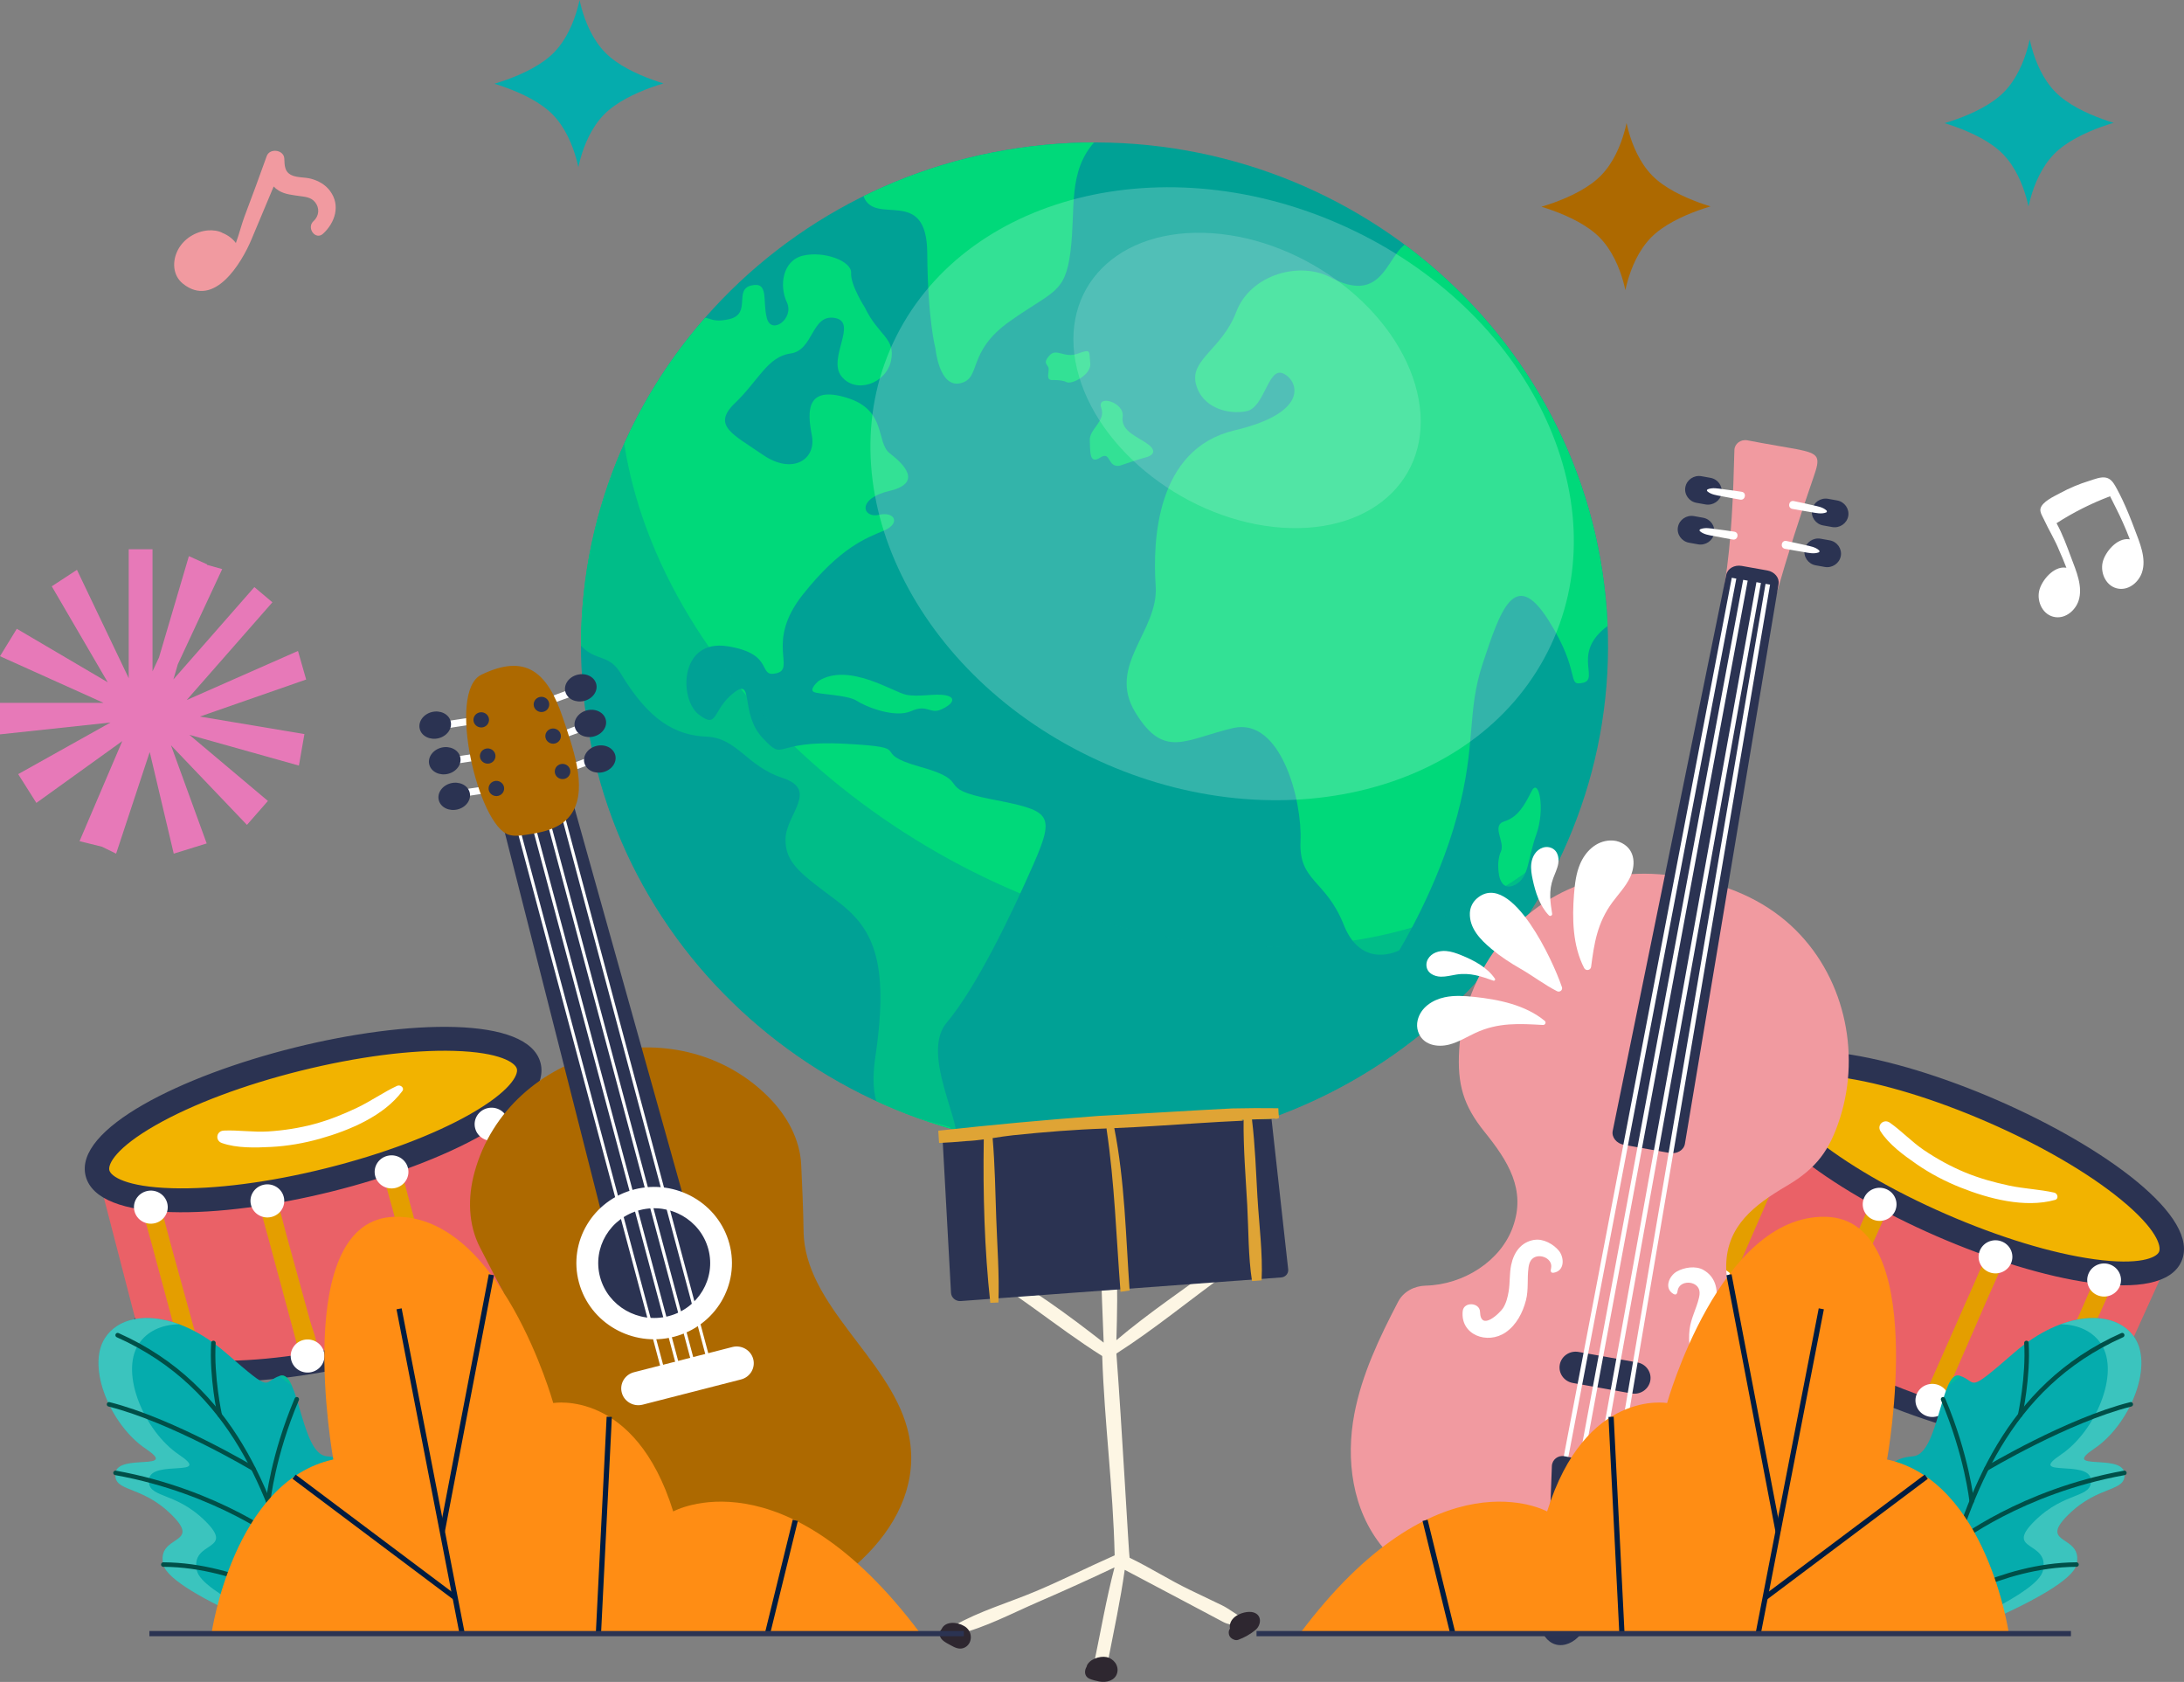 <?xml version="1.0" encoding="UTF-8"?><svg xmlns="http://www.w3.org/2000/svg" xmlns:xlink="http://www.w3.org/1999/xlink" viewBox="0 0 726.55 559.42"><rect x="0" y="0" width="726.55" height="559.42" fill="#808080" stroke="none"/><defs><style>.cls-1{fill:#e49e00;}.cls-2{fill:#dfa435;}.cls-3{fill:#f2b300;}.cls-4{fill:#2e2730;}.cls-5{fill:#ea6167;}.cls-6{fill:#ad6900;}.cls-7{opacity:.15;}.cls-7,.cls-8{mix-blend-mode:soft-light;}.cls-9{fill:#00a195;}.cls-10{fill:#2b3352;}.cls-11,.cls-8{fill:#fff;}.cls-12{opacity:.34;}.cls-12,.cls-13{mix-blend-mode:multiply;}.cls-8{opacity:.2;}.cls-14,.cls-15,.cls-16,.cls-17{fill:none;}.cls-18{clip-path:url(#clippath-1);}.cls-19{isolation:isolate;}.cls-15{stroke:#2b3352;}.cls-15,.cls-16,.cls-17{stroke-miterlimit:10;}.cls-15,.cls-17{stroke-width:1.74px;}.cls-20{fill:#00d97a;}.cls-21{fill:#ff8d14;}.cls-22{fill:#f19aa0;}.cls-23{fill:#e779b8;}.cls-24{clip-path:url(#clippath-2);}.cls-25{fill:#05acad;}.cls-16{stroke:#004f48;stroke-linecap:round;stroke-width:1.5px;}.cls-26{clip-path:url(#clippath);}.cls-27{fill:#fdf6e4;}.cls-17{stroke:#001c41;}.cls-28{fill:#a5f3df;}.cls-13{opacity:.5;}</style><clipPath id="clippath"><path class="cls-14" d="M533.65,194.29c11.53,91.73-55.03,175.24-148.66,186.54-93.63,11.29-178.88-53.91-190.41-145.64-11.53-91.73,55.03-175.24,148.66-186.54,93.63-11.29,178.88,53.91,190.41,145.64Z"/></clipPath><clipPath id="clippath-1"><rect class="cls-14" x="22.65" y="435.32" width="116.88" height="108.03"/></clipPath><clipPath id="clippath-2"><rect class="cls-14" x="605.6" y="435.32" width="116.88" height="108.03" transform="translate(1328.09 978.67) rotate(180)"/></clipPath></defs><g class="cls-19"><g id="Camada_2"><g id="Layer_1"><polygon class="cls-23" points="0 218.26 5.59 209.14 35.84 226.93 17.22 195.01 25.6 189.53 42.82 225.56 42.82 182.69 50.74 182.69 50.74 223.29 52.9 218.66 62.84 184.97 68.89 187.71 68.84 187.86 73.92 189.28 59.16 220.93 57.68 225.99 84.62 195.27 90.62 200.33 62.1 232.84 99.13 216.51 101.85 226.01 66.49 238.33 101.27 244.16 99.44 254.64 63 244.41 89.13 266.4 82.15 274.36 56.88 247.89 68.76 280.53 57.8 283.93 49.81 250.12 38.63 283.93 33.94 281.63 26.46 279.78 40.68 246.49 12.1 267.05 6.05 257.48 36.77 240.31 0 244.25 0 233.77 34.44 233.77 0 218.26"/><g class="cls-26"><path class="cls-9" d="M533.65,194.29c11.53,91.73-55.03,175.24-148.66,186.54-93.63,11.29-178.88-53.91-190.41-145.64-11.53-91.73,55.03-175.24,148.66-186.54,93.63-11.29,178.88,53.91,190.41,145.64Z"/><path class="cls-20" d="M272.38,226.45c-.18.11-3.21,2.77-1.72,3.66,1.48.9,11.21.93,14.34,2.98,3.13,2.05,12.76,5.85,18.14,3.42,5.38-2.42,6.22,1.15,10.03-.56,3.82-1.71,5.11-3.96,1.44-4.68-3.67-.72-8.92.7-13.22-.21-4.3-.92-19.06-10.74-29.01-4.62Z"/><path class="cls-20" d="M349.84,126.41s3.37-.17,5,.7c1.63.87,8.35-2.45,7.86-6.37-.49-3.92.49-4.81-4.13-3.13-4.62,1.68-7.07-2.02-9.46.63-2.56,2.86-.22,2.94-.25,4.52-.03,1.78-.78,3.45.97,3.65Z"/><path class="cls-20" d="M372.52,154.89s6.97-2.39,8.68-2.78c1.71-.39,4.1-1.8.76-4.31-3.34-2.51-9.18-4.32-8.48-9.17.7-4.85-8.72-7.54-7.13-3,1.6,4.54-3.98,6.95-3.81,10.83.18,3.88-.2,8.08,3.47,5.74,3.67-2.34,2.27,3.42,6.5,2.7Z"/><path class="cls-20" d="M498.64,290.76c.06.48.84,5.98,5.48,3.48,4.64-2.49,3.97-8.32,6.98-16.74,3.01-8.42.81-19.05-1.56-14.39-2.37,4.67-4.53,8.66-9.06,10.07-4.53,1.41.32,6.83-1.18,10.05-1.5,3.22-.65,7.52-.65,7.52Z"/><path class="cls-20" d="M231.01,106.74c4.89-2.97,4.09,1.17,11.61-.6,7.51-1.77,1.38-9.78,7.32-11.19,5.94-1.4,3.66,5.04,5.16,10.84,1.5,5.8,9.22.17,6.66-5.25-2.56-5.42-1.52-13.88,5.4-15.52,6.92-1.63,16.24,1.81,15.98,5.79-.25,3.98,4.54,11.42,4.54,11.42,4.57,9.54,10.38,10.21,8.72,17.82-1.66,7.61-11.81,11.09-16.5,5.08-4.69-6.01,5.66-17.95-2.16-19.37-7.82-1.42-7.04,10.76-14.73,11.81-7.69,1.05-10.64,8.97-18.49,16.49-7.85,7.51-.64,10.38,9.23,17.19,9.87,6.81,17.92,1.63,16.32-6.5-1.59-8.13-1.85-16.57,11.62-12.46,13.47,4.11,9.62,14.87,14.32,18.49,4.71,3.62,11.03,9.88-.13,12.51-11.16,2.63-8.8,9.2-3.5,7.95,5.29-1.25,7.37,2.86,1.63,5.27-5.74,2.41-14.43,5.46-26.97,21.3-12.54,15.83-2.2,24.58-8.73,26.12-6.53,1.54-.29-6.47-16.28-8.98-15.99-2.51-16.19,17.53-9.63,22.66,6.56,5.13,4.48-1.5,11.58-7.09,7.11-5.58,1.95,6.71,9.74,14.96,7.78,8.25,2.68.57,27.41,1.9,24.73,1.32,6.86,2.63,25.04,7.68,18.18,5.05,3.99,6.92,23.56,10.76,19.57,3.84,21.56,4.55,14.09,21.59-7.47,17.04-19,40.97-28.96,52.82-9.96,11.84,10.37,41.72.42,39.16-8.28-2.13-28.37.87-24.09-27.79,4.89-32.75-1.15-43.27-12.92-52.09-11.77-8.82-17.21-12.52-16.94-20.62.27-8.11,11.11-16.15-.97-20.13-12.08-3.97-15.07-13.33-25.34-13.75-10.28-.42-19.14-5.3-28.68-21.27-5.29-8.52-10.93-.66-18.73-18.24-1.97-5.84,3.31-26.08,8.7-46.16,5.39-20.08,16.41-41.43,34.71-52.57Z"/><path class="cls-20" d="M311.19,115.87s1.21,13.27,8.33,11.59c7.12-1.68,1.92-10.36,16.45-20.63,14.53-10.27,18.37-9.12,20.16-23.25,1.79-14.13-1.06-26.52,8.23-36.65,9.3-10.13-35.87-1.52-35.87-1.52,0,0-44.93,9.65-41.21,19.85,3.73,10.2,21.03-3.72,21.19,18.88.16,22.59,2.72,31.73,2.72,31.73Z"/><path class="cls-20" d="M472.62,80.37c-11.51-2.79-9.15,22.45-29.28,12.26-10.58-6.1-27.34-1.4-32.06,11.06-4.71,12.46-15.45,15.83-13.45,23.95,2,8.12,10.88,10.34,16.85,9.13,5.97-1.21,7.13-14.48,11.97-12.64,4.84,1.84,10.09,12.87-15.99,19.02-26.07,6.15-27.23,36.75-26.2,51.78,1.03,15.03-16.34,26.35-6.77,42.02,9.57,15.67,16.52,8.98,32.46,5.22,15.94-3.76,23.11,24.07,22.49,37.6-.62,13.53,8.4,12.71,14.39,27.84,5.98,15.13,18.44,8.48,18.44,8.48,0,0,12.79-20.69,19.27-44.73,6.48-24.04,3.11-34.33,8.51-50.63,5.88-17.75,10.65-32.12,21.82-14.53,11.17,17.59,5.87,22.24,11.59,20.89,5.72-1.35-4.6-10.61,9.5-19.82,5.52-3.61-.69-36.65-14.7-66.76-11.82-25.42-30.25-50.6-48.84-60.14Z"/><g class="cls-13"><path class="cls-9" d="M419.94,314.77c-91.83-1.77-185.15-68.85-208.44-149.84-2.57-8.93-4.17-17.66-4.88-26.11-2.64,6.84-4.62,14.14-6.58,21.46-5.27,19.63-10.42,39.42-8.5,45.13.63,1.42,1.24,2.65,1.84,3.75-.28,8.56.1,17.25,1.2,26.02,7.77,61.83,49.04,111.6,103.78,134.03,9.9,4.44,18.74,5.25,17.99,6.23,21.62,6.18,44.86,8.25,68.63,5.38,64.05-7.73,115.42-49.25,137.79-104.08-22.64,24.36-58.51,38.89-102.84,38.04Z"/></g><g class="cls-7"><path class="cls-11" d="M470.78,127.93c7.99,27.12-10.57,48.48-41.45,47.71-30.88-.77-62.4-23.37-70.39-50.49-7.99-27.12,10.57-48.48,41.45-47.71,30.88.77,62.4,23.37,70.39,50.49Z"/></g><path class="cls-8" d="M450.66,76.84c59.84,28.98,88.6,91.59,64.25,139.85-24.35,48.26-92.6,63.89-152.44,34.91-59.84-28.98-88.6-91.6-64.25-139.85,24.35-48.26,92.59-63.89,152.43-34.91Z"/></g><path class="cls-11" d="M704.34,162.81c-.23-.42-.46-.84-.7-1.25-.67-1.18-1.57-2.36-2.99-2.68-1.78-.4-3.94.54-5.6,1.05-3.36,1.03-6.62,2.4-9.7,4.07-1.91,1.04-6.08,2.87-6.56,5.26-.23,1.15.79,2.68,1.25,3.68,1.57,3.41,3.61,6.67,5,10.16.79,1.8,1.65,3.75,2.39,5.75-.1-.02-.19-.04-.29-.05-4-.52-8,4.31-8.77,7.71-.83,3.69,1.27,8.23,5.42,8.76,3.52.45,6.62-2.31,7.67-5.41,1.58-4.68-.81-10.04-2.44-14.38-1.44-3.85-2.87-7.82-4.87-11.46,5.59-3.6,11.57-6.61,17.81-8.96,1.38,2.87,2.91,5.66,4.19,8.59.79,1.8,1.65,3.75,2.39,5.75-.1-.02-.19-.04-.29-.05-4-.52-8,4.31-8.77,7.71-.83,3.69,1.27,8.23,5.42,8.76,3.52.45,6.62-2.31,7.67-5.41,1.58-4.68-.81-10.04-2.44-14.38-1.24-3.3-2.54-6.58-4.05-9.77-.55-1.16-1.13-2.31-1.74-3.44Z"/><path class="cls-22" d="M109.84,63.56c-1.59-2.15-3.88-3.45-6.46-4.13-1.98-.52-4.55-.3-6.39-1.17-2.41-1.14-2.3-3.35-2.41-5.53-.15-2.94-4.87-3.57-5.85-.81-2.4,6.72-4.87,13.42-7.4,20.1-.92,2.45-1.73,5.7-2.86,8.81-1.07-1.45-2.69-2.64-4.39-3.32-1.34-.8-3.36-.99-4.83-.88-4.18.33-8.08,2.78-10.02,6.41-1.98,3.7-1.87,8.53,1.64,11.33,10.36,8.27,19.44-6.8,22.74-14.63,2.49-5.9,4.93-11.82,7.43-17.71.48.51,1.04.97,1.71,1.38,2.08,1.25,4.45,1.43,6.8,1.78,1.95.29,3.86.35,5.24,2.03,1.58,1.93,1.43,4.56-.48,6.31-2.48,2.28.67,6.5,3.17,4.2,4.02-3.69,5.84-9.47,2.35-14.16Z"/><path class="cls-25" d="M699.37,39.59c-5.21-1.89-11.55-4.84-15.63-9.01-4.2-4.29-6.54-10.08-7.81-14.6-.29-1.03-.52-1.99-.71-2.86-.19.87-.42,1.83-.71,2.86-1.27,4.52-3.61,10.31-7.81,14.6-4.08,4.17-10.42,7.12-15.63,9.01-1.52.54-2.93,1-4.17,1.37,1.14.35,2.42.77,3.77,1.26,5.21,1.89,11.55,4.84,15.63,9.01,4.2,4.29,6.54,10.08,7.81,14.6.29,1.03.52,1.99.71,2.86.19-.87.42-1.83.71-2.86,1.27-4.52,3.61-10.31,7.81-14.6,4.08-4.17,10.42-7.12,15.63-9.01,1.52-.54,2.93-1,4.17-1.37-1.14-.35-2.42-.77-3.77-1.26Z"/><path class="cls-25" d="M216.95,26.48c-5.21-1.89-11.55-4.84-15.63-9.01-4.19-4.29-6.54-10.08-7.81-14.6-.29-1.03-.52-1.99-.71-2.86-.19.87-.42,1.83-.71,2.86-1.27,4.52-3.61,10.31-7.81,14.6-4.08,4.17-10.42,7.12-15.63,9.01-1.52.54-2.93,1-4.17,1.37,1.14.35,2.42.77,3.77,1.26,5.21,1.89,11.55,4.84,15.63,9.01,4.19,4.29,6.54,10.08,7.81,14.6.29,1.03.52,1.99.71,2.86.19-.87.42-1.83.71-2.86,1.27-4.52,3.61-10.31,7.81-14.6,4.08-4.17,10.42-7.12,15.63-9.01,1.52-.54,2.93-1,4.17-1.37-1.14-.35-2.42-.77-3.77-1.26Z"/><path class="cls-6" d="M565.26,67.39c-5.21-1.89-11.55-4.84-15.63-9.01-4.19-4.29-6.54-10.08-7.81-14.6-.29-1.03-.52-1.99-.71-2.86-.19.87-.42,1.83-.71,2.86-1.27,4.52-3.61,10.31-7.81,14.6-4.08,4.17-10.42,7.12-15.63,9.01-1.52.54-2.93,1-4.17,1.37,1.14.35,2.42.77,3.77,1.26,5.21,1.89,11.55,4.84,15.63,9.01,4.19,4.29,6.54,10.08,7.81,14.6.29,1.03.52,1.99.71,2.86.19-.87.42-1.83.71-2.86,1.27-4.52,3.61-10.31,7.81-14.6,4.08-4.17,10.42-7.12,15.63-9.01,1.52-.54,2.93-1,4.17-1.37-1.14-.35-2.42-.77-3.77-1.26Z"/><path class="cls-10" d="M43.11,447.53c-4.07-15.71,31.85-33.4,69.45-42.76,37.59-9.36,77.79-10.61,81.86,5.1,4.07,15.71-31.85,33.4-69.45,42.76-37.6,9.36-77.79,10.61-81.86-5.1ZM66.42,430.56c-13.29,7.58-15.95,13-15.43,15.01.52,2.01,5.5,5.53,20.87,5.97,14.16.41,32.32-1.94,51.12-6.62,18.8-4.68,35.9-11.1,48.15-18.08,13.29-7.58,15.95-13,15.43-15.01-.52-2.01-5.5-5.53-20.87-5.97-14.16-.41-32.32,1.94-51.12,6.62-18.8,4.68-35.9,11.1-48.15,18.08Z"/><path class="cls-5" d="M175.88,354.52l13.84,53.37c2.87,11.09-26.9,28.07-66.51,37.93-39.61,9.86-74.05,8.86-76.93-2.22l-13.84-53.37s142.39-39.75,143.44-35.7Z"/><path class="cls-3" d="M32.44,390.22c2.88,11.09,37.32,12.08,76.93,2.22,39.61-9.86,69.39-26.84,66.51-37.93-2.88-11.09-37.32-12.08-76.93-2.22-39.61,9.86-69.39,26.84-66.51,37.93Z"/><path class="cls-10" d="M28.51,391.2c-4.07-15.71,31.85-33.4,69.45-42.76,37.6-9.36,77.79-10.61,81.86,5.1,4.07,15.71-31.85,33.4-69.45,42.76-37.6,9.36-77.79,10.61-81.86-5.1ZM51.81,374.23c-13.29,7.58-15.95,13-15.43,15.01.52,2.01,5.5,5.53,20.87,5.97,14.16.41,32.32-1.94,51.12-6.62,18.8-4.68,35.9-11.1,48.15-18.08,13.29-7.58,15.95-13,15.43-15.01-.52-2.01-5.5-5.53-20.87-5.97-14.16-.41-32.32,1.94-51.12,6.62-18.8,4.68-35.9,11.1-48.15,18.08Z"/><path class="cls-1" d="M134.03,414.93c-1.2-4.47-2.44-8.93-3.61-13.4-1.14-4.34-2.86-9.09-2.85-13.59,0-2.26,3.2-2.98,4.32-1.08,2.39,4.05,3.34,9.29,4.59,13.78,1.35,4.84,2.67,9.7,4.01,14.55,1.28,4.66,2.57,9.31,3.85,13.96,1.04,3.77,3.75,9.23,1.37,12.87-1.29,1.97-4.24,1.5-4.92-.7-.61-1.93-.73-4.02-1.26-6-.63-2.33-1.26-4.66-1.88-6.99-1.2-4.47-2.41-8.93-3.61-13.4Z"/><path class="cls-1" d="M92.87,425.17c-1.2-4.47-2.44-8.93-3.61-13.4-1.14-4.34-2.86-9.09-2.85-13.59,0-2.26,3.2-2.98,4.32-1.08,2.39,4.05,3.34,9.29,4.59,13.78,1.35,4.84,2.67,9.7,4.01,14.55,1.28,4.66,2.57,9.31,3.85,13.96,1.04,3.77,3.75,9.23,1.37,12.87-1.29,1.97-4.23,1.5-4.92-.7-.61-1.93-.73-4.02-1.26-6-.63-2.33-1.26-4.66-1.88-6.99-1.2-4.47-2.41-8.93-3.61-13.4Z"/><path class="cls-1" d="M54.11,427.24c-1.2-4.47-2.44-8.93-3.61-13.4-1.14-4.34-2.86-9.09-2.85-13.59,0-2.26,3.2-2.98,4.32-1.08,2.39,4.05,3.34,9.29,4.59,13.78,1.35,4.84,2.67,9.7,4.01,14.55,1.28,4.66,2.57,9.31,3.85,13.96,1.04,3.77,3.75,9.23,1.37,12.87-1.29,1.97-4.23,1.5-4.93-.7-.61-1.93-.73-4.02-1.26-6-.63-2.33-1.26-4.66-1.88-6.99-1.2-4.47-2.41-8.93-3.61-13.4Z"/><path class="cls-1" d="M167.29,399.08c-1.2-4.47-2.44-8.93-3.61-13.4-1.14-4.34-2.86-9.09-2.85-13.59,0-2.26,3.2-2.98,4.32-1.08,2.39,4.05,3.34,9.29,4.59,13.78,1.35,4.84,2.67,9.7,4.01,14.55,1.28,4.66,2.57,9.31,3.85,13.96,1.04,3.77,3.75,9.23,1.37,12.87-1.29,1.97-4.24,1.5-4.92-.7-.61-1.93-.73-4.02-1.26-6-.63-2.33-1.26-4.66-1.88-6.99-1.2-4.47-2.41-8.93-3.61-13.4Z"/><path class="cls-11" d="M158.07,375.28c.76,2.95,3.82,4.73,6.83,3.98,3.01-.75,4.83-3.74,4.06-6.69-.76-2.95-3.82-4.73-6.83-3.98-3.01.75-4.83,3.75-4.06,6.69Z"/><path class="cls-11" d="M171.75,425.53c.76,2.95,3.82,4.73,6.83,3.98,3.01-.75,4.83-3.75,4.06-6.69-.76-2.95-3.82-4.73-6.83-3.98-3.01.75-4.83,3.75-4.06,6.69Z"/><path class="cls-11" d="M138.49,441.38c.76,2.95,3.82,4.73,6.83,3.98,3.01-.75,4.83-3.74,4.06-6.69-.76-2.95-3.82-4.73-6.83-3.98-3.01.75-4.83,3.74-4.06,6.69Z"/><path class="cls-11" d="M96.88,452.37c.76,2.95,3.82,4.73,6.83,3.98,3.01-.75,4.83-3.75,4.06-6.69-.76-2.95-3.82-4.73-6.83-3.98-3.01.75-4.83,3.74-4.06,6.69Z"/><path class="cls-11" d="M58.12,454.44c.76,2.95,3.82,4.73,6.83,3.98,3.01-.75,4.83-3.74,4.06-6.69-.76-2.95-3.82-4.73-6.83-3.98-3.01.75-4.83,3.75-4.06,6.69Z"/><path class="cls-11" d="M124.81,391.13c.76,2.95,3.82,4.73,6.83,3.98,3.01-.75,4.83-3.75,4.06-6.69-.76-2.95-3.82-4.73-6.83-3.98-3.01.75-4.83,3.75-4.06,6.69Z"/><path class="cls-11" d="M83.5,400.78c.76,2.95,3.82,4.73,6.83,3.98,3.01-.75,4.83-3.74,4.06-6.69-.76-2.95-3.82-4.73-6.83-3.98-3.01.75-4.83,3.75-4.06,6.69Z"/><path class="cls-11" d="M44.74,402.86c.76,2.95,3.82,4.73,6.83,3.98,3.01-.75,4.83-3.75,4.06-6.69-.76-2.95-3.82-4.73-6.83-3.98-3.01.75-4.83,3.74-4.06,6.69Z"/><path class="cls-11" d="M74.44,376.04c4.91-.22,9.82.6,14.77.29,5.23-.34,10.39-1.13,15.45-2.5,4.9-1.33,9.54-3.21,14.11-5.38,4.59-2.18,8.74-5.15,13.33-7.29,1.05-.49,2.57.63,1.74,1.74-6.15,8.3-17.61,13.08-27.37,15.84-5.3,1.49-10.81,2.46-16.32,2.74-5.19.27-11.41.45-16.36-1.31-2.3-.82-1.84-4.01.64-4.12Z"/><path class="cls-10" d="M558.91,410.56c6.72-14.81,46.12-6.92,81.56,8.52,35.44,15.44,67.8,38.83,61.08,53.64-6.72,14.81-46.12,6.92-81.56-8.52-35.44-15.44-67.8-38.83-61.08-53.64ZM587.93,411.36c-15.23-2.11-20.74.54-21.6,2.43-.86,1.89.83,7.68,12.62,17.35,10.87,8.91,26.61,18.07,44.34,25.79,17.72,7.72,35.21,13.05,49.24,14.99,15.23,2.11,20.74-.54,21.6-2.43.86-1.89-.83-7.68-12.62-17.35-10.87-8.91-26.61-18.07-44.34-25.79-17.72-7.72-35.21-13.05-49.24-14.99Z"/><path class="cls-5" d="M721.95,418l-22.84,50.31c-4.75,10.45-38.86,5.73-76.2-10.54-37.34-16.27-63.76-37.94-59.02-48.39l22.84-50.31s136.96,55.1,135.22,58.92Z"/><path class="cls-3" d="M586.72,359.07c-4.75,10.45,21.68,32.12,59.02,48.39,37.34,16.27,71.46,20.99,76.2,10.54,4.75-10.45-21.68-32.12-59.02-48.39-37.34-16.27-71.46-20.99-76.2-10.54Z"/><path class="cls-10" d="M583.02,357.46c6.72-14.81,46.12-6.92,81.56,8.52,35.44,15.44,67.8,38.83,61.08,53.64-6.72,14.81-46.12,6.92-81.56-8.52-35.44-15.44-67.8-38.83-61.08-53.64ZM612.04,358.26c-15.23-2.11-20.74.54-21.6,2.43-.86,1.89.83,7.68,12.62,17.35,10.87,8.91,26.61,18.07,44.34,25.79,17.72,7.72,35.21,13.05,49.24,14.99,15.23,2.11,20.74-.54,21.6-2.43.86-1.89-.83-7.68-12.62-17.35-10.87-8.91-26.61-18.07-44.34-25.79-17.72-7.72-35.21-13.05-49.24-14.99Z"/><path class="cls-1" d="M650.91,440.07c1.88-4.24,3.72-8.49,5.63-12.72,1.85-4.1,3.49-8.88,6.35-12.4,1.43-1.77,4.4-.41,4.08,1.78-.68,4.63-3.24,9.32-5.1,13.61-2,4.62-4.03,9.24-6.04,13.86-1.93,4.43-3.87,8.87-5.8,13.3-1.57,3.6-2.88,9.53-7.06,10.94-2.26.77-4.27-1.39-3.43-3.53.74-1.88,1.97-3.6,2.8-5.48.98-2.21,1.96-4.42,2.94-6.63,1.88-4.24,3.75-8.48,5.63-12.72Z"/><path class="cls-1" d="M612.11,423.16c1.88-4.24,3.73-8.49,5.63-12.72,1.85-4.1,3.49-8.88,6.35-12.4,1.43-1.77,4.4-.41,4.07,1.78-.68,4.63-3.24,9.32-5.09,13.61-2,4.62-4.03,9.24-6.04,13.86-1.93,4.43-3.87,8.87-5.8,13.3-1.57,3.6-2.88,9.53-7.06,10.94-2.26.77-4.27-1.39-3.43-3.53.74-1.88,1.97-3.6,2.8-5.48.98-2.21,1.96-4.42,2.94-6.63,1.88-4.24,3.75-8.48,5.63-12.72Z"/><path class="cls-1" d="M580.36,401.29c1.88-4.24,3.72-8.49,5.63-12.72,1.85-4.1,3.49-8.88,6.35-12.4,1.43-1.77,4.4-.41,4.07,1.78-.68,4.63-3.24,9.32-5.09,13.61-2,4.62-4.03,9.24-6.04,13.86-1.93,4.43-3.87,8.87-5.8,13.3-1.57,3.6-2.88,9.53-7.06,10.94-2.26.77-4.27-1.39-3.43-3.54.74-1.88,1.97-3.6,2.8-5.48.98-2.21,1.96-4.42,2.94-6.63,1.88-4.24,3.75-8.48,5.63-12.72Z"/><path class="cls-1" d="M687.05,447.78c1.88-4.24,3.72-8.49,5.63-12.72,1.85-4.1,3.49-8.88,6.35-12.4,1.43-1.77,4.4-.41,4.07,1.78-.68,4.63-3.24,9.32-5.09,13.61-2,4.62-4.03,9.24-6.04,13.86-1.93,4.43-3.87,8.87-5.8,13.3-1.57,3.6-2.88,9.53-7.06,10.94-2.26.76-4.27-1.39-3.43-3.54.74-1.88,1.97-3.6,2.8-5.48.98-2.21,1.96-4.42,2.94-6.63,1.88-4.24,3.75-8.48,5.63-12.72Z"/><path class="cls-11" d="M694.84,423.5c-1.26,2.78.01,6.03,2.85,7.27,2.84,1.24,6.16-.01,7.42-2.79,1.26-2.78-.01-6.03-2.85-7.27-2.84-1.24-6.16.01-7.42,2.79Z"/><path class="cls-11" d="M673.84,471.26c-1.26,2.78.01,6.03,2.85,7.27,2.84,1.24,6.16-.01,7.42-2.79,1.26-2.78-.02-6.03-2.85-7.27-2.84-1.24-6.16.01-7.42,2.79Z"/><path class="cls-11" d="M637.7,463.55c-1.26,2.78.02,6.03,2.85,7.27,2.84,1.24,6.16-.01,7.42-2.79,1.26-2.78-.01-6.03-2.85-7.27-2.84-1.24-6.16.01-7.42,2.79Z"/><path class="cls-11" d="M598.08,446.96c-1.26,2.78.01,6.03,2.85,7.27,2.84,1.24,6.16-.01,7.42-2.79,1.26-2.78-.02-6.03-2.85-7.27-2.84-1.24-6.16.01-7.42,2.79Z"/><path class="cls-11" d="M566.32,425.08c-1.26,2.78.01,6.03,2.85,7.27,2.84,1.24,6.16-.01,7.42-2.79,1.26-2.78-.01-6.03-2.85-7.27-2.84-1.24-6.16.01-7.42,2.79Z"/><path class="cls-11" d="M658.7,415.79c-1.26,2.78.02,6.03,2.85,7.27,2.84,1.24,6.16-.01,7.42-2.79,1.26-2.78-.01-6.03-2.85-7.27-2.84-1.24-6.16.01-7.42,2.79Z"/><path class="cls-11" d="M620.16,398.33c-1.26,2.78.01,6.03,2.85,7.27,2.84,1.24,6.16-.01,7.42-2.79,1.26-2.78-.01-6.03-2.85-7.27-2.84-1.24-6.16.01-7.42,2.79Z"/><path class="cls-11" d="M588.4,376.45c-1.26,2.78.01,6.03,2.85,7.27,2.84,1.24,6.16-.01,7.42-2.79,1.26-2.78-.02-6.03-2.85-7.27-2.84-1.24-6.16.01-7.42,2.79Z"/><path class="cls-11" d="M628.68,373.4c4,2.81,7.33,6.43,11.42,9.18,4.32,2.91,8.88,5.41,13.71,7.41,4.69,1.93,9.52,3.26,14.49,4.33,4.99,1.07,10.12,1.25,15.08,2.35,1.13.25,1.62,2.05.27,2.43-10.07,2.79-22.09-.4-31.5-4.15-5.11-2.04-10.04-4.62-14.55-7.74-4.25-2.94-9.25-6.57-12.02-10.95-1.29-2.04,1.09-4.27,3.11-2.85Z"/><path class="cls-6" d="M267.33,409.57c-.13-7.6-.43-14.51-.79-22.09-.39-8.48-4.67-16.38-10.9-22.62-30.6-30.68-86.43-16.38-97.79,25.07-2.31,8.42-2.09,17.37,1.81,24.95,3.48,6.78,6.67,12.95,10.36,19.63,11.9,21.58-4.63,50.36,1.66,73.91,18.55,69.47,145.71,24.92,130.14-33.36-6.29-23.55-34.09-40.96-34.5-65.49Z"/><path class="cls-11" d="M246.5,458.82l-32.7,8.38c-3.04.78-6.15-1-6.95-3.98h0c-.8-2.98,1.02-6.03,4.07-6.81l32.7-8.38c3.04-.78,6.15,1,6.95,3.98h0c.8,2.98-1.02,6.03-4.07,6.81Z"/><polygon class="cls-10" points="201.32 410.23 199.74 401.97 200.01 403.16 156.63 232.46 179.33 226.65 226.84 396.28 226.91 396.51 227.12 397.47 228.9 405.7 201.32 410.23"/><path class="cls-11" d="M242.65,413.7c3.62,13.54-4.66,27.39-18.48,30.93-13.82,3.54-27.96-4.56-31.58-18.1-3.62-13.54,4.66-27.39,18.48-30.93,13.82-3.54,27.96,4.56,31.58,18.1Z"/><path class="cls-10" d="M235.65,415.5c2.6,9.75-3.35,19.72-13.3,22.27-9.95,2.55-20.13-3.28-22.73-13.03-2.6-9.75,3.35-19.72,13.3-22.27,9.95-2.55,20.13,3.28,22.73,13.03Z"/><polygon class="cls-11" points="222.17 459.82 221.17 460.08 172.19 276.68 173.19 276.42 222.17 459.82"/><polygon class="cls-11" points="227.18 458.54 226.17 458.79 177.19 275.4 178.19 275.14 227.18 458.54"/><polygon class="cls-11" points="232.18 457.25 231.18 457.51 182.2 274.11 183.2 273.86 232.18 457.25"/><polygon class="cls-11" points="237.19 455.97 236.19 456.23 187.2 272.83 188.2 272.57 237.19 455.97"/><path class="cls-11" d="M193.88,227.79c-4.65,1.65-9.29,3.34-13.91,5.06-1.44.54-.8,2.82.65,2.28,4.63-1.72,9.26-3.4,13.91-5.06,1.45-.52.81-2.8-.65-2.28Z"/><path class="cls-11" d="M197.02,239.56c-4.65,1.65-9.29,3.34-13.91,5.06-1.44.54-.8,2.82.65,2.28,4.63-1.72,9.26-3.4,13.91-5.06,1.45-.52.81-2.8-.65-2.28Z"/><path class="cls-11" d="M200.9,250.09c-4.65,1.65-9.29,3.34-13.91,5.06-1.44.54-.8,2.82.65,2.28,4.62-1.72,9.26-3.4,13.91-5.06,1.45-.52.81-2.8-.65-2.28Z"/><path class="cls-10" d="M198.34,227.46c.64,2.4-1.14,4.93-3.97,5.66-2.83.73-5.65-.63-6.29-3.03-.64-2.4,1.14-4.93,3.97-5.66,2.83-.73,5.65.63,6.29,3.03Z"/><path class="cls-10" d="M201.51,239.3c.64,2.4-1.14,4.93-3.97,5.66-2.83.73-5.65-.63-6.29-3.03-.64-2.4,1.14-4.93,3.97-5.66,2.83-.73,5.65.63,6.29,3.03Z"/><path class="cls-10" d="M204.67,251.14c.64,2.4-1.14,4.93-3.97,5.66-2.83.73-5.65-.63-6.29-3.03-.64-2.4,1.14-4.93,3.97-5.66,2.83-.73,5.65.63,6.29,3.03Z"/><path class="cls-11" d="M143.71,240.65c4.88-.79,9.77-1.55,14.66-2.27,1.52-.22,2.11,2.07.57,2.3-4.89.72-9.78,1.48-14.66,2.27-1.52.25-2.11-2.05-.57-2.3Z"/><path class="cls-11" d="M146.86,252.42c4.88-.79,9.77-1.55,14.66-2.27,1.52-.22,2.11,2.07.57,2.3-4.89.72-9.78,1.48-14.66,2.27-1.52.25-2.11-2.05-.57-2.3Z"/><path class="cls-11" d="M148.74,263.46c4.88-.79,9.77-1.55,14.66-2.27,1.52-.22,2.11,2.07.57,2.3-4.89.72-9.78,1.48-14.66,2.27-1.52.25-2.11-2.05-.57-2.3Z"/><path class="cls-10" d="M139.65,242.5c.64,2.4,3.46,3.75,6.29,3.03,2.83-.73,4.61-3.26,3.97-5.66-.64-2.4-3.46-3.75-6.29-3.03-2.83.73-4.61,3.26-3.97,5.66Z"/><path class="cls-10" d="M142.82,254.34c.64,2.4,3.46,3.75,6.29,3.03,2.83-.73,4.61-3.26,3.97-5.66-.64-2.4-3.46-3.75-6.29-3.03-2.83.73-4.61,3.26-3.97,5.66Z"/><path class="cls-10" d="M145.98,266.18c.64,2.4,3.46,3.75,6.29,3.03,2.83-.73,4.61-3.26,3.97-5.66-.64-2.4-3.46-3.75-6.29-3.03-2.83.73-4.61,3.26-3.97,5.66Z"/><path class="cls-6" d="M190.56,269.95c4.86-8.25-.1-21.6-3.28-31.11-5.21-15.59-12.56-21.49-27.15-14.42-11.59,5.62-1.02,50.37,9.24,53.26,1.85.52,3.76.26,5.62-.02,3.46-.52,6.96-1.11,10.12-2.71,2.51-1.27,4.27-2.98,5.45-4.99Z"/><path class="cls-10" d="M167.63,261.61c.36,1.35-.47,2.74-1.85,3.09-1.38.35-2.8-.46-3.16-1.81-.36-1.35.47-2.74,1.85-3.09,1.38-.35,2.8.46,3.16,1.81Z"/><path class="cls-10" d="M164.75,250.82c.36,1.35-.47,2.74-1.85,3.09-1.38.35-2.8-.46-3.16-1.81s.47-2.74,1.85-3.09c1.38-.35,2.8.46,3.16,1.81Z"/><path class="cls-10" d="M162.6,238.79c.36,1.35-.47,2.74-1.85,3.09-1.38.35-2.8-.46-3.16-1.81s.47-2.74,1.85-3.09c1.38-.35,2.8.46,3.16,1.81Z"/><path class="cls-10" d="M182.63,233.66c.36,1.35-.47,2.74-1.85,3.09-1.38.35-2.8-.46-3.16-1.81-.36-1.35.47-2.74,1.85-3.09,1.38-.35,2.8.46,3.16,1.81Z"/><path class="cls-10" d="M186.51,244.19c.36,1.35-.47,2.74-1.85,3.09-1.38.35-2.8-.46-3.16-1.81-.36-1.35.47-2.74,1.85-3.09,1.38-.35,2.8.46,3.16,1.81Z"/><path class="cls-10" d="M189.65,255.96c.36,1.35-.47,2.74-1.85,3.09-1.38.35-2.8-.46-3.16-1.81-.36-1.35.47-2.74,1.85-3.09,1.38-.35,2.8.46,3.16,1.81Z"/><path class="cls-22" d="M601.02,457.16c-.42-3.64-3.02-6.71-6.64-8.15-11.74-4.65-20.37-16.24-20.13-28.16.24-13.27,9.47-20.12,20.23-26.48,9.78-5.78,14.22-11.71,17.7-22.72,6.85-21.73,1.37-47.52-16.44-63.87-9.29-8.52-21.5-13.78-34.26-15.65-12.61-2.65-25.93-1.95-37.69,2.82-22.55,9.16-36.95,31.4-38.35,54.11-.7,11.51,1.32,18.59,8.4,27.38,7.78,9.66,13.96,19.26,9.41,31.76-4.06,11.23-16.31,19.1-28.97,19.41-3.91.1-7.45,2.07-9.15,5.33-6.24,11.94-12.05,24.16-14.56,37.24-2.91,15.22-.8,32.04,9.4,44.43,9.75,11.82,25.34,18.01,40.62,22.15,4.62,1.25,9.31,2.35,14.04,3.23v.02c.26.05.53.09.79.13.26.05.53.1.79.15v-.02c4.75.81,9.53,1.4,14.31,1.82,15.79,1.4,32.6.98,45.98-6.72,14-8.08,22.02-23.1,24.77-38.34,2.35-13.11,1.3-26.55-.24-39.88Z"/><path class="cls-11" d="M510.45,412.37c-4.5.73-6.85,4.21-7.72,8.33-.62,2.91-.36,5.92-.85,8.85-.31,1.88-.81,3.88-1.86,5.53-.96,1.51-7.46,7.96-7.66,1.25-.09-3.17-5.41-3.47-5.76-.26-.85,7.91,8.2,11.29,14.32,7.06,3.56-2.46,5.66-6.57,6.71-10.62.94-3.63.35-7.25.86-10.91.11-.82.31-1.66.77-2.35,1.92-2.9,7.47-1.03,6.74,2.53-.1.5-.27,1.13.16,1.43.21.14.48.14.73.1,3.73-.64,3.51-5.13,1.67-7.35-1.81-2.17-5.16-4.05-8.11-3.57Z"/><path class="cls-11" d="M566.68,422.39c3.95,2.24,4.89,6.3,4.23,10.45-.47,2.94-1.79,5.67-2.39,8.58-.38,1.86-.63,3.91-.25,5.81.35,1.75,4.12,10.02,6.72,3.81,1.23-2.94,6.31-1.38,5.48,1.75-2.05,7.7-11.73,7.74-15.94,1.66-2.44-3.53-2.93-8.1-2.46-12.25.43-3.72,2.28-6.91,3.12-10.51.19-.81.31-1.66.13-2.47-.75-3.38-6.62-3.55-7.22.04-.08.5-.16,1.15-.66,1.28-.24.06-.5-.04-.72-.16-3.26-1.89-1.44-6.01,1.08-7.45,2.47-1.41,6.29-2.01,8.87-.55Z"/><path class="cls-10" d="M542.77,463.47l-19.57-3.49c-2.9-.52-4.84-3.26-4.31-6.1h0c.53-2.84,3.33-4.74,6.23-4.22l19.57,3.49c2.9.52,4.84,3.26,4.31,6.1h0c-.53,2.84-3.33,4.74-6.23,4.22Z"/><path class="cls-22" d="M581.33,146.46c-2.23-.43-4.29,1.11-4.35,3.24-.38,14.95-.92,29.92-3.25,44.68-.44,2.77-.93,5.61-.37,8.37.56,2.77,2.44,5.51,5.31,6.36,3.15.93,6.6-.7,8.6-3.12,2-2.42,2.87-5.48,3.72-8.46,3.68-12.93,7.78-25.73,12.19-38.44,2.5-7.19,2.35-8.18-5.74-9.75-1.14-.22-10.49-1.78-16.11-2.88Z"/><path class="cls-10" d="M555.38,383.47l-15.16-2.7c-2.47-.44-4.15-2.53-3.72-4.63l37.78-184.98c.42-2.06,2.7-3.37,5.12-2.94l8.53,1.52c2.42.43,4.09,2.44,3.74,4.52l-31.15,186.17c-.35,2.12-2.67,3.5-5.14,3.05Z"/><path class="cls-10" d="M567.37,167.78l-3.01-.54c-2.48-.44-4.15-2.8-3.69-5.23h0c.45-2.43,2.85-4.06,5.34-3.62l3.01.54c2.48.44,4.15,2.8,3.69,5.23h0c-.45,2.43-2.85,4.06-5.34,3.62Z"/><path class="cls-11" d="M579.42,163.57c-2.11-.34-4.23-.6-6.34-.88-1.63-.22-3.43-.59-4.98.06-.27.11-.35.46-.12.66,1.25,1.1,3.06,1.32,4.67,1.62,2.09.39,4.19.81,6.29,1.15,1.71.28,2.2-2.33.48-2.6Z"/><path class="cls-10" d="M564.9,181.05l-3.01-.54c-2.48-.44-4.15-2.8-3.69-5.23h0c.45-2.43,2.85-4.06,5.34-3.62l3.01.54c2.48.44,4.14,2.8,3.69,5.23h0c-.45,2.43-2.85,4.06-5.34,3.62Z"/><path class="cls-11" d="M576.96,176.84c-2.11-.34-4.23-.6-6.34-.88-1.63-.22-3.43-.59-4.98.06-.27.11-.35.46-.12.66,1.25,1.1,3.06,1.32,4.67,1.62,2.09.39,4.19.81,6.29,1.15,1.71.28,2.2-2.33.48-2.6Z"/><path class="cls-10" d="M606.5,174.76l3.01.54c2.48.44,4.88-1.19,5.34-3.62h0c.45-2.43-1.21-4.79-3.69-5.23l-3.01-.54c-2.48-.44-4.88,1.19-5.34,3.62h0c-.45,2.43,1.21,4.79,3.69,5.23Z"/><path class="cls-11" d="M596.73,166.66c2.09.41,4.17.9,6.25,1.36,1.6.36,3.43.63,4.64,1.77.21.2.16.55-.12.66-1.57.6-3.34.18-4.95-.1-2.1-.36-4.21-.69-6.3-1.09-1.7-.33-1.22-2.94.48-2.6Z"/><path class="cls-10" d="M604.03,188.03l3.01.54c2.48.44,4.88-1.19,5.34-3.62h0c.45-2.43-1.21-4.79-3.69-5.23l-3.01-.54c-2.48-.44-4.88,1.19-5.34,3.62h0c-.45,2.43,1.21,4.79,3.69,5.23Z"/><path class="cls-11" d="M594.27,179.93c2.09.41,4.17.9,6.25,1.36,1.6.36,3.43.63,4.64,1.77.21.2.16.55-.12.66-1.57.6-3.34.18-4.95-.1-2.1-.36-4.21-.69-6.3-1.09-1.7-.33-1.22-2.94.48-2.6Z"/><polygon class="cls-11" points="519.86 494.44 518.35 494.17 576.11 192.17 577.62 192.45 519.86 494.44"/><polygon class="cls-11" points="525.1 495.37 523.59 495.1 579.9 192.85 581.41 193.12 525.1 495.37"/><polygon class="cls-11" points="535.72 497.26 587.34 194.2 588.85 194.45 537.23 497.51 535.72 497.26"/><polygon class="cls-11" points="529.72 496.2 584.31 193.64 585.81 193.9 531.23 496.46 529.72 496.2"/><path class="cls-10" d="M520.45,484.35c-2.13-.42-4.12,1.14-4.19,3.27-.49,14.93-1.12,29.88-3.46,44.64-.44,2.77-.94,5.6-.42,8.36.52,2.76,2.29,5.48,5.03,6.31,3.01.91,6.32-.75,8.26-3.18,1.93-2.43,2.79-5.5,3.62-8.47,3.62-12.94,7.65-25.76,11.97-38.48,2.45-7.2,2.31-8.18-5.41-9.69-1.09-.21-10.02-1.7-15.4-2.75Z"/><path class="cls-11" d="M523.64,297.29c.27-3.4.68-6.84,2.03-9.98,1.73-4.03,5.22-7.58,10-7.76,1.35-.05,2.71.23,3.9.86,4.62,2.41,4.54,7.67,2.63,11.57-1.46,2.98-3.81,5.43-5.79,8.11-5.09,6.87-6.1,13.85-7.1,21.49-.15,1.16-1.76,1.46-2.3.41-3.87-7.46-4.02-16.53-3.38-24.69Z"/><path class="cls-11" d="M509.88,292.56c-.37-1.74-.68-3.53-.47-5.3.27-2.27,1.49-4.55,3.85-5.33.67-.22,1.39-.27,2.08-.13,2.68.55,3.42,3.19,3.05,5.42-.28,1.7-1.1,3.27-1.69,4.9-1.53,4.17-.99,7.82-.35,11.79.1.6-.66.98-1.09.54-3.06-3.18-4.49-7.71-5.38-11.9Z"/><path class="cls-11" d="M490.36,331.57c-3.24-.34-6.55-.56-9.74.12-4.09.87-8.02,3.41-9.02,7.69-.28,1.21-.24,2.48.14,3.67,1.47,4.58,6.43,5.41,10.43,4.36,3.05-.8,5.76-2.51,8.62-3.84,7.69-3.58,14.73-3.09,22.51-2.66.76.04,1.16-.89.58-1.37-6.43-5.31-15.37-7.12-23.52-7.98Z"/><path class="cls-11" d="M486.18,317.73c-1.66-.67-3.37-1.29-5.16-1.42-2.3-.16-4.78.58-5.99,2.69-.34.6-.52,1.27-.51,1.96.05,2.64,2.54,3.84,4.81,3.89,1.74.04,3.44-.44,5.16-.71,4.63-.72,8.27.62,12.31,2.03.39.14.75-.29.52-.64-2.55-3.79-6.98-6.11-11.15-7.8Z"/><path class="cls-11" d="M509.11,307.39c-5.43-7.91-11.99-13.5-17.73-8.61-1.46,1.24-2.32,2.99-2.4,4.89-.21,5.13,3.61,8.95,7.16,11.93,3.01,2.53,6.32,4.69,9.75,6.65,3.91,2.24,7.92,5.31,12.09,7.43.92.47,1.96-.38,1.63-1.34-1.7-4.98-5.66-13.89-10.51-20.95Z"/><path class="cls-27" d="M413.19,537.99c-2.2-1.12-4.34-2.94-6.74-4.09-3.55-1.71-7.11-3.41-10.66-5.12-7.03-3.39-12.98-7.28-20.01-10.66-.19-.09-2.63-44.92-4.39-67.92,12.75-8.15,24.54-17.97,36.82-26.77,2.48-1.78-.07-5.2-2.56-3.34-11.35,8.47-23.44,16.48-34.26,25.66.23-8.65.53-17.49-.21-26.08-.08-.88-.66-1.4-1.32-1.57-.78-1.62-3.65-1.44-3.63.7.12,9.26.59,18.51.93,27.77-11.81-9.21-24.61-18.68-37.84-25.54-2.31-1.2-3.6,2.09-1.86,3.05,4.49,2.69,8.82,5.63,13.1,8.66,1.18.85,2.37,1.69,3.55,2.53,7.44,5.36,14.79,10.87,22.56,15.75.72,22.04,3.64,43.7,4.14,66.3-8.76,3.87-17.35,8.2-26.17,11.92-8.89,3.75-18.81,6.63-27.15,11.4-1.57.89-.58,3.31,1.19,2.89,9.11-2.19,18.06-6.98,26.63-10.68,8.56-3.7,17.04-7.54,25.46-11.53-2.75,10.48-4.59,21.26-6.8,31.86-.35,1.67,1.48,3.66,3.22,2.49,1.06-.71,1.56-1.29,1.52-2.61,0-.19-.05-.38-.12-.56,1.95-10.09,4.16-20.2,5.57-30.37,6.47,3.42,12.94,6.85,19.42,10.27,3.14,1.66,6.28,3.32,9.41,4.99,1.33.71,2.65,1.42,3.99,2.12,1.63.86,2.96.75,4.38,1.48,2.02,1.03,3.86-1.94,1.83-2.98Z"/><path class="cls-10" d="M422.99,372.11c-37.68,1.25-71.15,2.72-108.76,5.06-.28.3-.44.48-.71.78l2.85,52.02c.09,1.64,1.54,2.89,3.22,2.77l106.65-7.86c1.41-.1,2.46-1.33,2.3-2.71l-5.55-50.05Z"/><path class="cls-2" d="M418.33,398.45c-.5-8.7-.79-17.47-1.84-26.13.56-.05,6.18-.06,6.5-.21.29-.03.58-.06.88-.09.54.24,1.11.12,1.58-.2.01,0,.03,0,.04,0-.13-1.07-.2-2.14-.23-3.22-5.12-.08-10.24-.04-15.36.07-14.32.72-28.64,1.66-42.95,2.41-.47.02-.93.05-1.4.07-17.79,1.33-35.56,2.95-53.29,4.92-.04.02-.08.03-.12.05.09,1.35.18,2.69.26,4.04,3.03-.15,6.06-.34,9.09-.64,1.91-.08,3.85-.29,5.78-.56-.29,17.87.22,36.59,2.17,54.3,0,.03.02.04.02.07.9-.04,1.79-.08,2.69-.12.33-9.32-.41-18.74-.73-28.05-.3-8.86-.45-17.78-1.2-26.62,2.37-.36,4.69-.74,6.89-.96,10.21-1.06,20.4-1.89,30.66-2.23.12,0,.24-.01.37-.02,0,.09-.03.18-.01.28,2.66,17.79,3.24,36.09,4.63,54.05,0,0,0,0,.01,0,1.01-.14,2.01-.29,3.02-.43-1.26-17.93-1.6-36.4-5.1-54.01,9.24-.38,18.46-1.04,27.69-1.63,4.88-.32,9.77-.6,14.65-.82,1.92-.08-1.24-.2.68-.33-.11,9.46.69,18.98,1.21,28.43.46,8.28.3,16.97,1.59,25.22,1.06-.09,2.13-.17,3.19-.24.42-9.02-.84-18.42-1.36-27.39Z"/><path class="cls-4" d="M368.02,551.14c-2.22-.42-5.79.79-6.52,3.07-.03.08-.02.15-.04.23-.07.09-.14.19-.18.29-.64,1.39-.37,2.98,1.2,3.65.94.4,2.21.7,3.22.9,2.33.46,5.24-.28,5.94-2.81.68-2.46-1.15-4.87-3.63-5.33Z"/><path class="cls-4" d="M321.63,541.47c-1.88-1.69-5.92-2.53-7.82-.51-.25.27-.44.57-.58.89-.53.54-.75,1.34-.6,2.1.33,1.67,2.25,2.49,3.63,3.27,1.43.81,3,1.58,4.63.78,2.52-1.24,2.73-4.72.73-6.52Z"/><path class="cls-4" d="M417.15,536.34c-1.88-.64-4.75.2-6.26,1.37-1.35,1.05-1.99,2.48-1.72,3.97-.26.39-.42.84-.41,1.3.01.67.2,1.29.72,1.76.62.56,1.6.98,2.45.67,2.03-.74,4.12-1.91,5.76-3.3,1.86-1.58,2.2-4.83-.54-5.76Z"/><g class="cls-18"><path class="cls-25" d="M108.87,549.37s-52.17-18.84-54.53-28.99c-2.36-10.15,13.09-6.3,2.8-16.51-10.29-10.22-19.55-7.41-18.72-13.97.83-6.56,21.42-.42,9.96-8.12-11.46-7.7-19.75-26.99-13.45-36.75,6.3-9.76,23.78-9.33,40.17,4.9,16.38,14.23,11.89,9.63,18.12,7.64,6.23-1.99,6.92,26.04,15.42,26.79,8.49.75,19.88,4.38.23,65Z"/><g class="cls-12"><path class="cls-20" d="M97.09,460.88c-1.01-.67-2.35-1.7-4.16-3.21.1-.03.19-.07.29-.1,1.57-.5,2.79.91,3.87,3.31Z"/><path class="cls-28" d="M54.34,520.38c-2.36-10.15,13.09-6.3,2.8-16.51-10.29-10.22-19.55-7.41-18.72-13.97.83-6.56,21.42-.42,9.96-8.12-11.46-7.7-19.75-26.99-13.45-36.75,4.3-6.66,13.81-8.56,24.62-4.58-5.91.12-10.72,2.42-13.45,6.64-6.3,9.76,1.99,29.04,13.45,36.75,11.46,7.7-9.13,1.56-9.96,8.12-.83,6.56,8.43,3.75,18.72,13.97,10.29,10.22-5.16,6.36-2.8,16.51,1.68,7.23,28.62,18.86,43.99,24.96-.21.66-.41,1.3-.63,1.98,0,0-52.17-18.84-54.53-28.99Z"/></g><path class="cls-16" d="M123.45,566.76s-16.99-13.42-25.32-41.17c-8.34-27.76-19.97-64.13-58.99-81.51"/><path class="cls-16" d="M101.55,535.21s-21.63-14.69-47.22-14.83"/><path class="cls-16" d="M94.17,512.93s-21.47-16.86-55.74-23.04"/><path class="cls-16" d="M84.26,488.47s-26.93-16.09-47.99-21.38"/><path class="cls-16" d="M98.84,527.88s8.34-22.73,17.07-40.82"/><path class="cls-16" d="M89.21,499.37s1.57-15.25,9.52-33.97"/><path class="cls-16" d="M73.08,470.63s-2.76-12.7-2.08-23.96"/></g><path class="cls-21" d="M306.22,543.35H70.36s7.26-50.67,40.52-57.92c0,0-14.51-80.13,20.56-80.72,35.08-.59,52.61,61.95,52.61,61.95,0,0,27.21-4.76,39.91,36.06,0,0,36.66-20.37,82.25,40.63Z"/><line class="cls-17" x1="132.76" y1="435.32" x2="153.74" y2="543.35"/><line class="cls-17" x1="163.46" y1="423.99" x2="147.13" y2="509.33"/><line class="cls-17" x1="97.84" y1="491.16" x2="151.41" y2="531.37"/><line class="cls-17" x1="202.68" y1="471.24" x2="199.08" y2="543.35"/><line class="cls-17" x1="264.57" y1="505.68" x2="255.32" y2="543.35"/><line class="cls-15" x1="320.64" y1="543.35" x2="49.7" y2="543.35"/><g class="cls-24"><path class="cls-25" d="M636.26,549.37s52.17-18.84,54.53-28.99c2.36-10.15-13.09-6.3-2.8-16.51,10.29-10.22,19.55-7.41,18.72-13.97-.83-6.56-21.42-.42-9.96-8.12,11.46-7.7,19.75-26.99,13.45-36.75-6.3-9.76-23.78-9.33-40.17,4.9-16.38,14.23-11.89,9.63-18.12,7.64-6.23-1.99-6.92,26.04-15.42,26.79-8.49.75-19.88,4.38-.23,65Z"/><g class="cls-12"><path class="cls-20" d="M648.03,460.88c1.01-.67,2.35-1.7,4.16-3.21-.1-.03-.19-.07-.29-.1-1.57-.5-2.79.91-3.87,3.31Z"/><path class="cls-28" d="M690.79,520.38c2.36-10.15-13.09-6.3-2.8-16.51,10.29-10.22,19.55-7.41,18.72-13.97-.83-6.56-21.42-.42-9.96-8.12,11.46-7.7,19.75-26.99,13.45-36.75-4.3-6.66-13.81-8.56-24.62-4.58,5.91.12,10.72,2.42,13.45,6.64,6.3,9.76-1.99,29.04-13.45,36.75-11.46,7.7,9.13,1.56,9.96,8.12.83,6.56-8.43,3.75-18.72,13.97-10.29,10.22,5.16,6.36,2.8,16.51-1.68,7.23-28.62,18.86-43.99,24.96.21.66.41,1.3.63,1.98,0,0,52.17-18.84,54.53-28.99Z"/></g><path class="cls-16" d="M621.68,566.76s16.99-13.42,25.32-41.17c8.34-27.76,19.97-64.13,58.99-81.51"/><path class="cls-16" d="M643.57,535.21s21.63-14.69,47.22-14.83"/><path class="cls-16" d="M650.96,512.93s21.47-16.86,55.75-23.04"/><path class="cls-16" d="M660.86,488.47s26.93-16.09,47.99-21.38"/><path class="cls-16" d="M646.29,527.88s-8.34-22.73-17.07-40.82"/><path class="cls-16" d="M655.92,499.37s-1.57-15.25-9.52-33.97"/><path class="cls-16" d="M672.05,470.63s2.76-12.7,2.08-23.96"/></g><path class="cls-21" d="M432.43,543.35h235.86s-7.26-50.67-40.52-57.92c0,0,14.51-80.13-20.56-80.72-35.08-.59-52.62,61.95-52.62,61.95,0,0-27.21-4.76-39.91,36.06,0,0-36.66-20.37-82.25,40.63Z"/><line class="cls-17" x1="605.89" y1="435.32" x2="584.9" y2="543.35"/><line class="cls-17" x1="575.18" y1="423.99" x2="591.51" y2="509.33"/><line class="cls-17" x1="640.81" y1="491.16" x2="587.23" y2="531.37"/><line class="cls-17" x1="535.96" y1="471.24" x2="539.57" y2="543.35"/><line class="cls-17" x1="474.08" y1="505.68" x2="483.32" y2="543.35"/><line class="cls-15" x1="418.01" y1="543.35" x2="688.94" y2="543.35"/></g></g></g></svg>